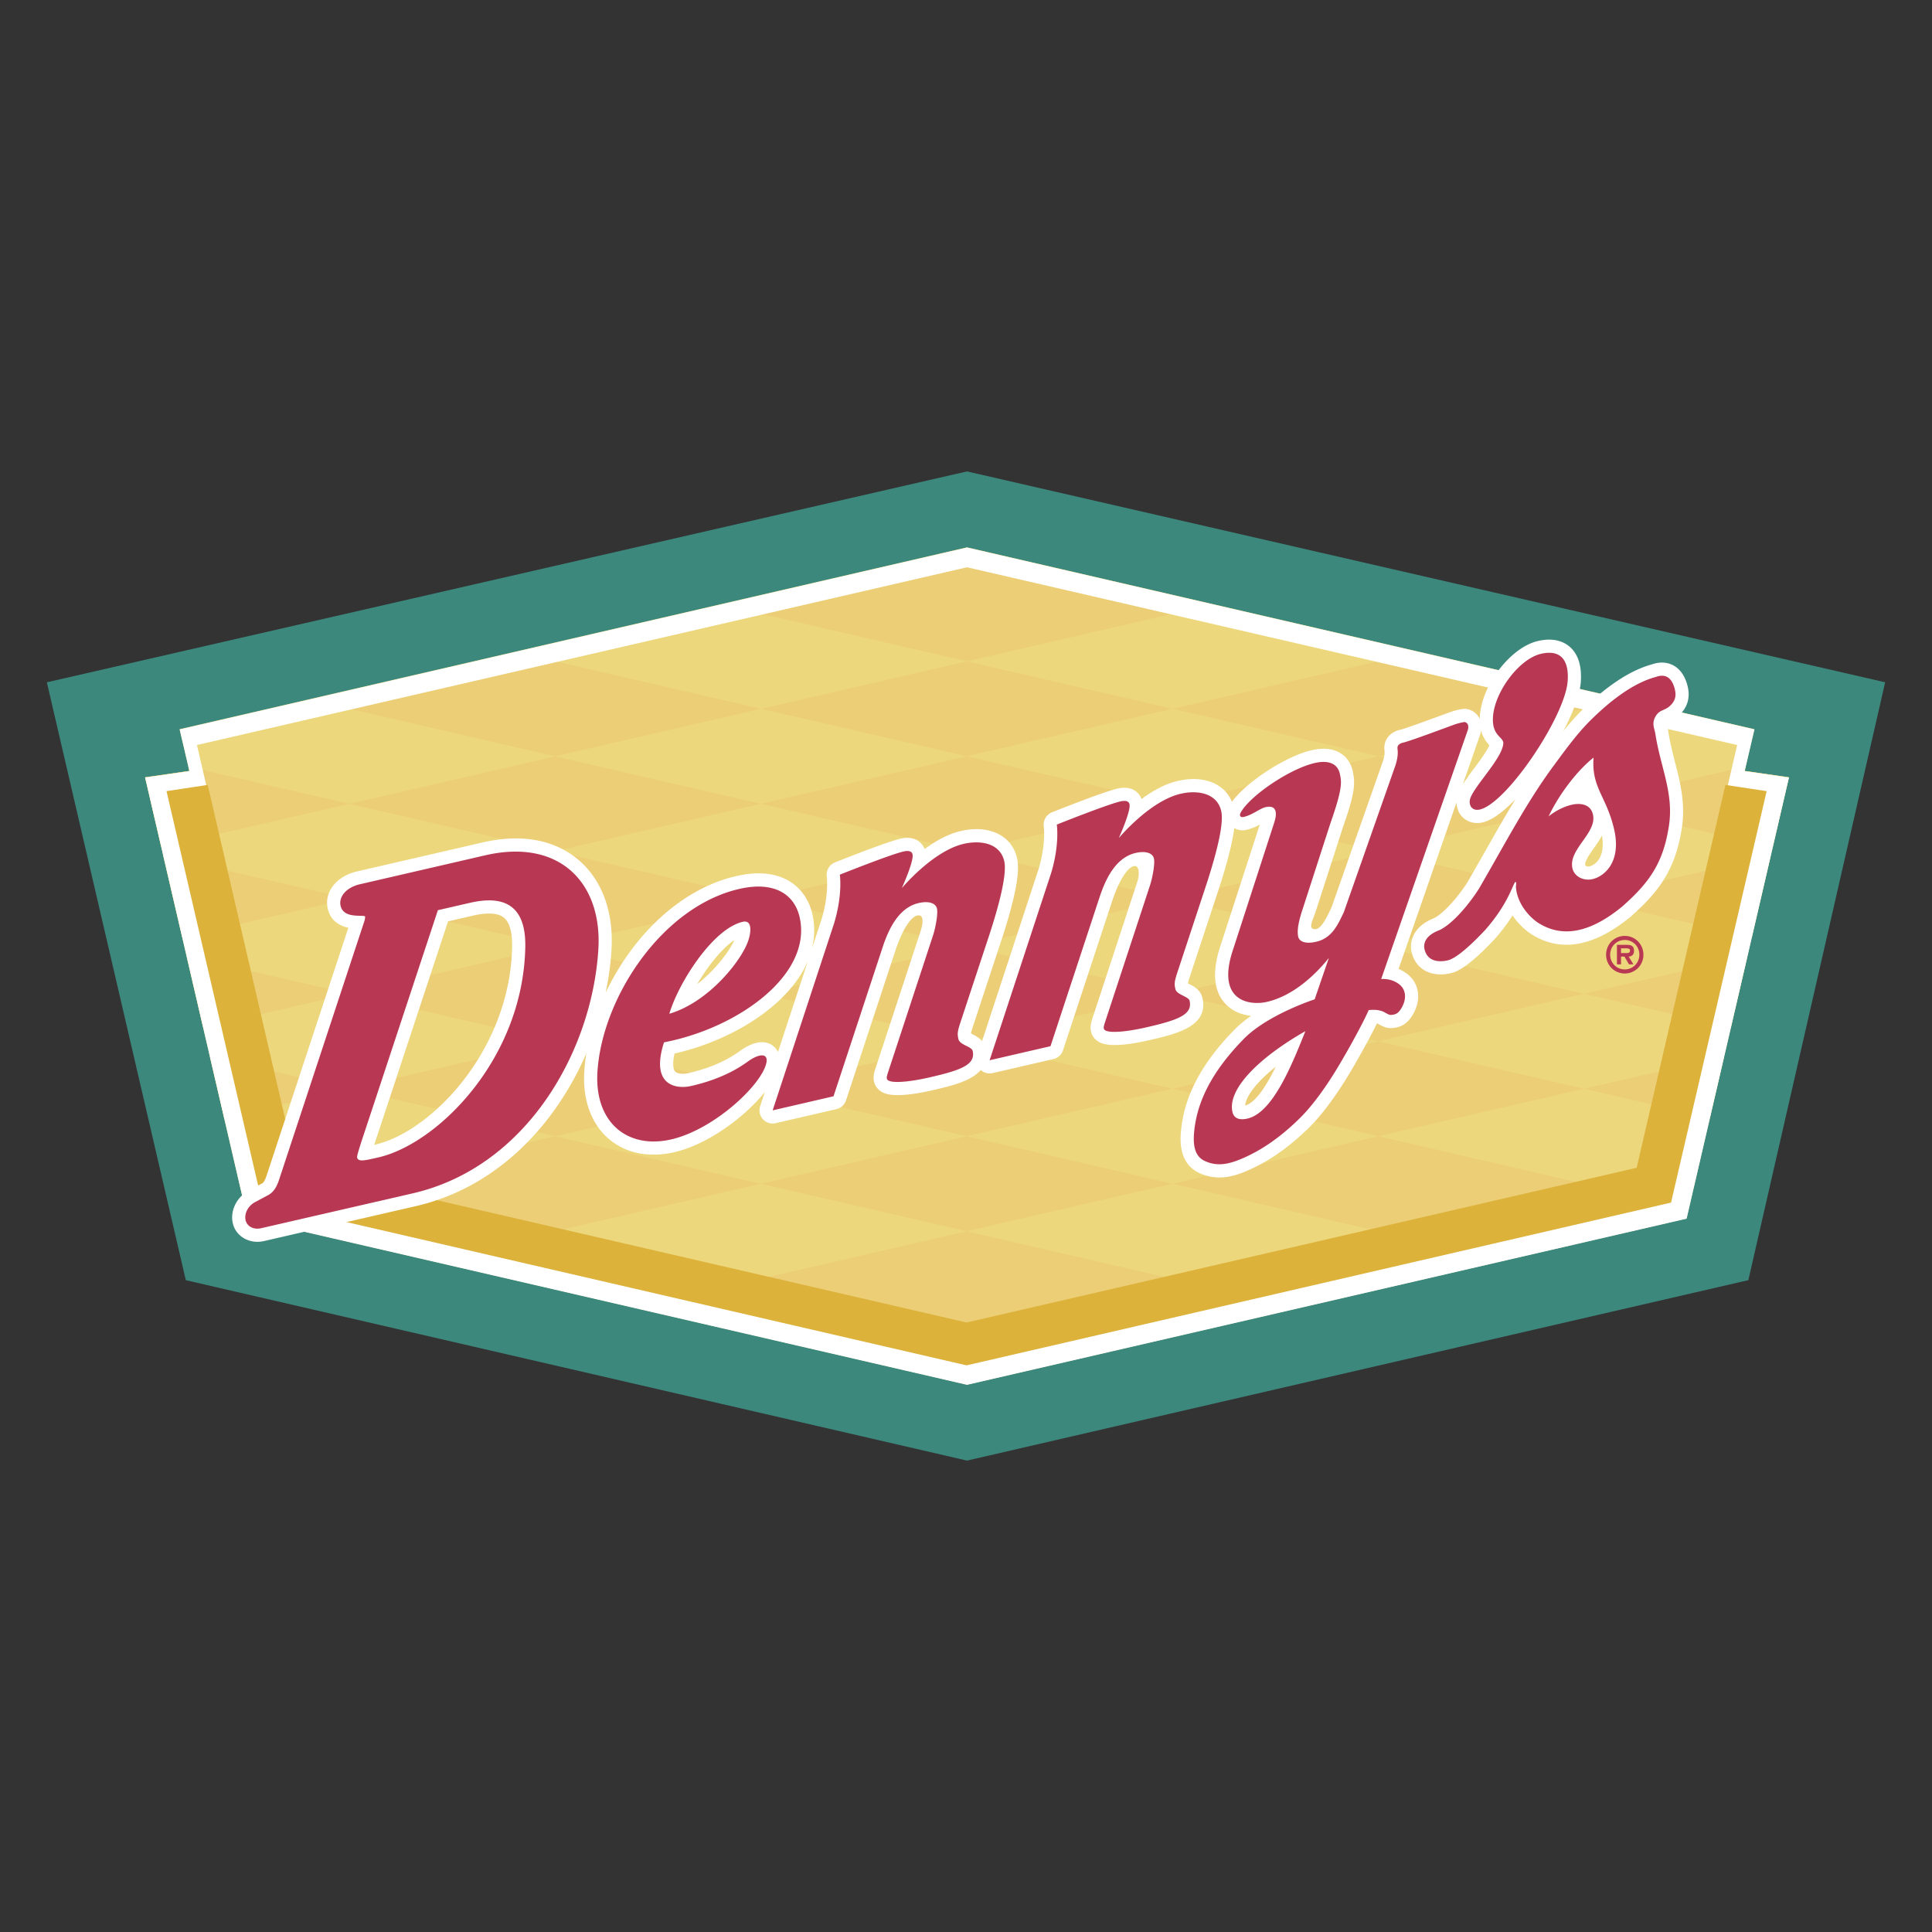 <svg xmlns="http://www.w3.org/2000/svg" width="2500" height="2500" viewBox="0 0 192.756 192.756"><rect x="0" y="0" width="192.756" height="192.756" fill="#333333" stroke="none"/><path fill="#3d887d" d="M94.816 145.338l-76.277-17.615-13.864-59.65 91.803-21.04 91.603 21.038-13.648 59.649-77.956 18.003-1.661-.385"/><path fill="#edd77c" d="M168.267 121.566l10.212-44.015-4.417-.636.972-4.163-78.557-18.145L17.92 72.752l.971 4.163-4.417.636 10.213 44.015 71.79 16.579 71.79-16.579"/><path fill="#ecce76" d="M75.92 70.718l-20.531-4.739-20.532 4.739 20.532 4.737 20.531-4.737M116.979 61.24L96.45 56.5l-20.53 4.74 20.53 4.739 20.529-4.739M137.512 75.455l20.53-4.737-20.53-4.739-20.533 4.739 20.533 4.737M137.512 84.933l20.53-4.739-20.53-4.739-20.533 4.739 20.533 4.739M137.512 94.409l20.53-4.737-20.53-4.739-20.533 4.739 20.533 4.737M137.512 103.888l20.53-4.738-20.53-4.741-20.533 4.741 20.533 4.738"/><path fill="#ecce76" d="M137.512 113.363l20.53-4.736-20.53-4.739-20.533 4.739 20.533 4.736M137.512 122.842l20.53-4.737-20.53-4.742-20.533 4.742 20.533 4.737M55.389 113.363l-20.532 4.742 20.532 4.737 20.531-4.737-20.531-4.742"/><path fill="#ecce76" d="M55.389 103.888l-20.532 4.739 20.532 4.736 20.531-4.736-20.531-4.739M55.389 94.409L34.857 99.15l20.532 4.738L75.92 99.15l-20.531-4.741M55.389 84.933l-20.532 4.739 20.532 4.737 20.531-4.737-20.531-4.739M55.389 75.455l-20.532 4.739 20.532 4.739 20.531-4.739-20.531-4.739M96.45 84.933l20.529-4.739-20.529-4.739-20.53 4.739 20.53 4.739M96.45 94.409l20.529-4.737-20.529-4.739-20.53 4.739 20.53 4.737M96.45 103.888l20.529-4.738-20.529-4.741-20.53 4.741 20.53 4.738"/><path fill="#ecce76" d="M96.45 113.363l20.529-4.736-20.529-4.739-20.53 4.739 20.53 4.736M96.45 122.842l20.529-4.737-20.529-4.742-20.53 4.742 20.53 4.737"/><path fill="#ecce76" d="M96.45 132.32l20.529-4.739-20.529-4.739-20.53 4.739 20.53 4.739M116.979 70.718L96.45 65.979l-20.53 4.739 20.53 4.737 20.529-4.737M158.042 80.194l18.817 4.344 1.62-6.987-4.417-.636.104-.441-16.124 3.72M174.771 93.532l1.893-8.158-18.622 4.298 16.729 3.86M172.685 102.528l1.656-7.14-16.299 3.762 14.643 3.378M170.597 111.523l1.42-6.122-13.975 3.226 12.555 2.896M34.857 108.627l-13.919-3.213 1.416 6.098 12.503-2.885M34.857 99.15L18.616 95.4l1.651 7.118 14.59-3.368M34.857 89.672l-18.565-4.285 1.887 8.134 16.678-3.849M14.474 77.551l1.618 6.975 18.765-4.332-16.066-3.707.1.428-4.417.636"/><path d="M29.493 116.788L19.649 74.33l76.833-17.733 76.835 17.733-9.843 42.458-66.992 15.472-66.989-15.472zm138.78 4.8l10.213-44.018-4.417-.636.972-4.161-78.558-18.146-78.556 18.146.971 4.161-4.417.636 10.212 44.018 71.79 16.576 71.79-16.576" fill="#fff"/><path fill="#ddb23b" stroke="#ddb23b" stroke-width=".328" d="M96.435 132.115l-66.991-15.47-8.845-38.151-3.786.573 9.474 40.778 70.148 16.208 70.15-16.208 9.475-40.778-3.788-.573-8.844 38.151z"/><path d="M166.45 73.008c-.03-.2-.076-.375-.114-.517-.056-.215-.063-.262-.056-.297a.555.555 0 0 1 .053-.094c.03-.017.102-.049.156-.073.331-.146.887-.391 1.416-1.08.836-1.088.537-2.223.439-2.602-.317-1.185-.95-1.729-1.425-1.976-.442-.228-1.174-.426-2.156-.066.039-.015.078-.026.116-.036-2.196.58-4.608 2.167-7.165 4.71a24.498 24.498 0 0 0-1.745 1.97c.986-1.875 1.656-3.654 1.746-4.889.115-1.615-.26-2.807-1.119-3.542-.543-.465-1.529-.938-3.154-.564-2.699.624-5.568 4.316-5.793 7.458-.008.11-.014.214-.015.318a2.004 2.004 0 0 0-.148-.264 1.756 1.756 0 0 0-1.236-.736 1.396 1.396 0 0 0-.303.004c-.06.008-.595.082-1.191.29l-.975.355c-.998.368-3.65 1.342-4.098 1.438 0 0 .008 0 .022-.004l-.102.021c-.512.124-1.146.505-1.391 1.193a1.88 1.88 0 0 0-.08.866c.016.174.037.411-.144 1.02l-5.134 14.6-.033.072c-.555 1.172-1.073 2.199-1.693 2.122-.621-.077-.168-.853.125-1.722 0 0 2.755-8.522 2.745-8.487 1.225-3.471 1.229-4.417.95-5.615-.172-.75-.586-1.348-1.195-1.728-.743-.465-1.737-.57-2.874-.308-2.62.604-6.547 3.182-7.965 5.154-.766-1.843-2.85-2.677-5.408-2.085-1.282.294-2.535 1.009-3.611 1.8a1.685 1.685 0 0 0-.679-.839c-.462-.288-1.045-.354-1.729-.196-1.404.323-6.018 2.162-6.539 2.37a1.325 1.325 0 0 0-.81 1.415c.002.017.234 1.72-.508 4.21l-5.651 17.202c-.29-.352-.686-.554-.982-.704-.036-.017-.08-.037-.122-.06.012-.127.065-.308.192-.692l2.962-8.97c1.697-5.265 1.635-6.991 1.441-7.832-.524-2.272-2.781-3.361-5.613-2.706-1.279.293-2.529 1.008-3.607 1.797-.285-.759-1.102-1.333-2.412-1.032-1.404.325-6.018 2.161-6.54 2.37a1.325 1.325 0 0 0-.81 1.417c.002.015.236 1.718-.507 4.21l-.971 2.957c.283-1.148.3-2.307.039-3.44-.587-2.54-2.892-4.868-7.604-3.78-5.752 1.328-10.443 6.196-13.021 11.632.301-1.43.499-2.855.584-4.256.231-3.807-.944-7.007-3.309-9.009-1.666-1.41-4.683-2.853-9.587-1.719l-12.619 2.914c-.017.001-.031.006-.046.01-1.991.537-3.14 2.107-2.734 3.732.303 1.209 1.23 1.669 2.041 1.847l-8.183 24.807c-.174.495-.307.632-.424.703-.195.103-1.298.694-1.29.692-1.255.66-1.935 2.06-1.618 3.328.325 1.297 1.689 2.057 3.106 1.728l15.14-3.483c8.135-1.88 13.931-8.113 17.014-15.243-.101.624-.173 1.24-.208 1.845-.162 2.847.722 5.234 2.486 6.72 1.679 1.415 3.987 1.875 6.498 1.297 3.339-.772 7.03-3.497 9.031-6.006l-.466 1.421a1.313 1.313 0 0 0 1.543 1.688l6.073-1.401a1.31 1.31 0 0 0 .951-.869l4.878-14.806c.721-2.206 1.568-3.525 2.265-3.646.754-.134.462 1.046.307 1.539l-4.497 13.68-.017.052c-.121.376-.256.804-.138 1.315.094.404.349.753.716.983.302.188 1.222.765 5.173-.146 1.757-.406 3.8-.88 4.759-2.007.317.288.756.407 1.177.311l6.072-1.402c.447-.104.809-.433.951-.868l4.879-14.807c.722-2.207 1.575-3.449 2.19-3.572.616-.125.537.971.379 1.462l-4.494 13.682-.017.049c-.12.377-.256.805-.138 1.319.093.404.348.752.715.981.303.189 1.224.767 5.174-.148 2.621-.604 5.882-1.356 5.224-4.205-.186-.807-.869-1.15-1.322-1.377-.035-.018-.077-.038-.121-.062.014-.127.066-.305.193-.691l2.961-8.969c.913-2.834 1.316-4.643 1.466-5.84.351.209.784.278 1.228.177a5.431 5.431 0 0 0 1.316-.517c-.787 2.426-3.887 11.981-3.881 11.966-.889 2.601-.751 4.575.411 5.861.707.782 1.662 1.146 2.608 1.25-.607.423-1.183.888-1.675 1.391-3.238 3.307-4.976 6.578-5.311 9.999-.08.809-.321 3.276 1.779 4.269 1.807.853 3.431.382 4.779-.192 2.162-.92 4.2-2.344 6.236-4.347 1.679-1.658 3.225-4.075 4-5.368 1.015-1.698 2.115-3.709 2.748-4.999a.482.482 0 0 1 .102.034c.415.241.828.454 1.315.433 1.008-.043 1.667-.464 2.201-1.411.85-1.502.582-3.13-.667-4.046a3.692 3.692 0 0 0-.793-.443l5.778-16.612c.014.625.269 1.187.715 1.57.5.429 1.197.582 1.907.419.943-.219 2.092-1.09 3.266-2.318-1.008 1.641-1.974 3.339-2.966 5.092l-1.752 3.068c-.483.833-2.15 3.075-3.423 3.718-2.024.805-2.479 2.273-2.222 3.398.393 1.696 1.954 2.536 3.887 2.092.423-.099 1.547-.359 4.427-3.44l.028-.032a18.326 18.326 0 0 0 1.727-2.296 6.89 6.89 0 0 0 1.682 1.741c.011.01.021.016.033.024 2.96 1.98 6.352 1.423 10.08-1.654.011-.01.023-.019.033-.03 2.728-2.412 4.43-4.631 5.064-8.829.368-2.429-.165-4.511-.685-6.523-.244-.983-.505-1.991-.667-3.053zM51.094 94.493c-.216 10.307-8.074 18.417-13.645 19.703-.038.011-.077.02-.116.028.135-.415.277-.841.382-1.155l.225-.677 6.764-20.468 2.49-.572c1.006-.232 2.357-.388 3.08.2.717.582.842 1.922.82 2.941zm22.174-.707c-.535 1.2-1.928 3.008-3.699 4.39 1.046-1.776 2.419-3.513 3.699-4.39zm3.753 10.482c-.806-.522-1.925-.324-3.153.56-.913.658-2.444 1.606-5.179 2.236-.565.131-1.124.066-1.327-.155-.198-.215-.289-.797-.061-1.797 5.354-1.22 10.191-4.183 12.475-7.692a9.737 9.737 0 0 0 .847-1.602l-3.004 9.139a1.73 1.73 0 0 0-.598-.689zm47.208 6.034c.081-.91 1.091-2.308 3.049-3.873-.913 1.869-1.99 3.569-3.049 3.873zm22.818-33.609c-.451.604-.814 1.101-1.093 1.544l1.737-4.992a2.718 2.718 0 0 0 .079-.345 3.32 3.32 0 0 0 .826 1.453c-.253.608-1.075 1.706-1.549 2.34zm11.557 9.735a.54.54 0 0 1-.394-.043c-.022-.013-.045-.033-.047-.046-.088-.38.395-1.062.82-1.661.282-.4.594-.839.84-1.32.376 2.106-.612 2.93-1.219 3.07" fill="#fff"/><path d="M153.736 65.233c2.097-.484 2.812.772 2.67 2.73-.25 3.499-6.059 12.179-8.76 12.802-.659.151-1.055-.255-1.012-.853.08-1.142 3.235-4.144 3.35-5.731.048-.681-1.168-.717-1.027-2.679.185-2.562 2.662-5.779 4.779-6.269M68.984 108.343c2.962-.685 4.661-1.737 5.651-2.449 1.094-.787 2.033-.854 1.828.14-.455 2.207-5.233 6.661-9.482 7.642-4.384 1.014-7.659-1.7-7.378-6.661.419-7.382 6.397-16.537 14.141-18.324 3.577-.825 5.521.593 6.031 2.797 1.326 5.741-6.125 11.083-13.526 12.507-1.382 4.283 1.168 4.711 2.735 4.348zm5.697-14.576c.33-1.062.25-1.989-.572-1.8-3.004.694-6.432 6.119-7.328 9.175 3.942-1.156 7.279-5.376 7.9-7.375M100.192 85.913c-.416-1.801-2.371-2.108-4.039-1.722-3.093.714-6.18 4.423-6.18 4.423s1.228-2.697 1.07-3.384c-.081-.349-.479-.373-.909-.274-1.344.31-6.345 2.31-6.345 2.31s.304 1.928-.559 4.816l-6.142 18.699 6.072-1.404 4.878-14.804c.621-1.902 1.626-4.018 3.624-4.478.917-.212 1.681-.038 1.82.561.11.478-.122 1.821-.379 2.625l-4.492 13.671c-.095.297-.166.501-.126.674.117.508 2.033.378 4.315-.148 3.087-.712 4.559-1.252 4.241-2.633-.103-.44-1.282-.589-1.416-1.163-.119-.518-.11-.739.196-1.674l2.961-8.969c1.082-3.353 1.674-5.983 1.41-7.126M43.688 90.81l-6.995 21.17c-.389 1.185-1.118 3.296-1.066 3.502.114.46.742.312 2.148-.014 5.845-1.35 14.397-9.759 14.632-20.946.073-3.514-1.431-5.392-5.51-4.449l-3.209.737zm-17.639 31.73c-.746.175-1.391-.187-1.538-.765-.169-.677.222-1.464.957-1.852l1.331-.712c.534-.31.803-.819 1.01-1.405l8.533-25.87c.096-.28.088-.49.088-.49-.128-.232-2.111.277-2.443-1.049-.214-.854.461-1.785 1.802-2.148l12.618-2.914c7.464-1.723 11.691 2.797 11.291 9.373-.614 10.113-7.103 21.715-18.507 24.35l-15.142 3.482M144.438 95.816c-.919.212-2.033.101-2.312-1.108-.135-.589.083-1.384 1.509-1.918 1.764-.875 3.632-3.625 3.99-4.245 2.569-4.423 4.675-8.484 7.38-12.144 1.079-1.458 2.301-3.164 3.637-4.492 1.805-1.795 4.172-3.737 6.576-4.373 1.297-.476 1.714.606 1.858 1.15.11.415.188.944-.21 1.462-.714.926-1.316.462-1.802 1.548-.238.62.014 1.019.089 1.51.512 3.339 1.852 5.907 1.357 9.174-.56 3.693-1.922 5.641-4.637 8.044-3.652 3.015-6.405 2.987-8.516 1.576-1.035-.742-2.039-2.07-2.116-3.561.056-.356.016-.522-.09-.413-.254.329-.725 2.187-2.95 4.73-1.122 1.202-2.8 2.836-3.763 3.06zm12.398-15.53c.746-.171 1.841-.114 2.092.974.43 1.858-2.482 3.473-2.045 5.374.189.821 1.101 1.286 2.015 1.073 1.124-.258 2.903-1.663 2.143-4.967-.766-3.313-2.27-4.122-2.052-7.154-1.581 1.251-3.396 3.573-4.489 5.871-.001 0 .97-.856 2.336-1.171M121.84 80.914c-.414-1.799-2.369-2.107-4.038-1.722-3.094.713-6.182 4.425-6.182 4.425s1.229-2.699 1.07-3.387c-.08-.346-.478-.372-.906-.273-1.347.312-6.348 2.312-6.348 2.312s.305 1.927-.558 4.817l-6.145 18.696 6.074-1.402 4.877-14.804c.622-1.901 1.628-4.017 3.625-4.479.918-.21 1.683-.038 1.82.563.109.478-.123 1.822-.379 2.626l-4.492 13.668c-.095.299-.167.501-.127.674.117.509 2.034.381 4.316-.147 3.086-.713 4.559-1.251 4.239-2.634-.102-.438-1.282-.589-1.415-1.161-.12-.518-.109-.742.197-1.675l2.96-8.971c1.085-3.352 1.676-5.981 1.412-7.126M136.554 100.777s.958-.142 1.59.224c.22.13.465.263.603.259.504-.023.779-.153 1.113-.746.516-.914.402-1.83-.302-2.344-.821-.604-1.758-.49-1.758-.49l8.651-24.867c.191-.722-.334-.776-.334-.776s-.442.058-.929.226c-.644.226-4.701 1.755-5.271 1.846 0 0-.371.091-.468.359-.096.267.181.551-.209 1.845l-5.168 14.701c-.59 1.236-1.177 2.582-2.746 2.943-1.15.267-1.699-.055-1.801-.494-.136-.593.007-1.482.48-2.883l2.756-8.521c1.212-3.435 1.095-4.08.91-4.881-.244-1.056-1.216-1.348-2.497-1.052-2.513.578-6.455 3.266-7.377 4.924-.208.372.006.522.277.46.913-.211 1.6-.841 2.197-.979.764-.176 1.325.133.842 1.591l-4.066 12.54c-1.802 5.278 1.66 5.685 3.352 5.296 2.878-.665 5.124-3.066 6.181-4.382l-1.417 4.128s-4.682 1.512-7.075 3.954c-3.25 3.32-4.658 6.326-4.942 9.208-.123 1.246-.021 2.457 1.034 2.954 1.172.554 2.29.389 3.705-.213 1.874-.798 3.77-2.045 5.827-4.075 1.361-1.344 2.744-3.348 3.794-5.106 1.293-2.155 2.638-4.68 3.048-5.649zm-12.094 10.822c-.954.221-1.378-.135-1.496-.648-.542-2.35 2.812-5.534 7.275-8.071-1.304 3.234-3.212 8.127-5.779 8.719M160.241 95.25c0-1.045.822-1.875 1.862-1.875 1.038 0 1.861.83 1.861 1.875a1.857 1.857 0 0 1-1.861 1.875 1.857 1.857 0 0 1-1.862-1.875zm.406 0c0 .836.653 1.469 1.456 1.469.802 0 1.456-.633 1.456-1.469 0-.841-.654-1.469-1.456-1.469-.802 0-1.456.628-1.456 1.469zm2.32.963h-.442l-.455-.773h-.34v.773h-.406v-1.945h.945c.448 0 .756.079.756.596 0 .359-.185.553-.529.576l.471.773zm-.689-1.124c.217 0 .349-.048.349-.26 0-.213-.259-.213-.448-.213h-.449v.474h.548" fill="#b83853"/><g><path fill="none" d="M0 0h192.756v192.756H0V0z"/></g></svg>